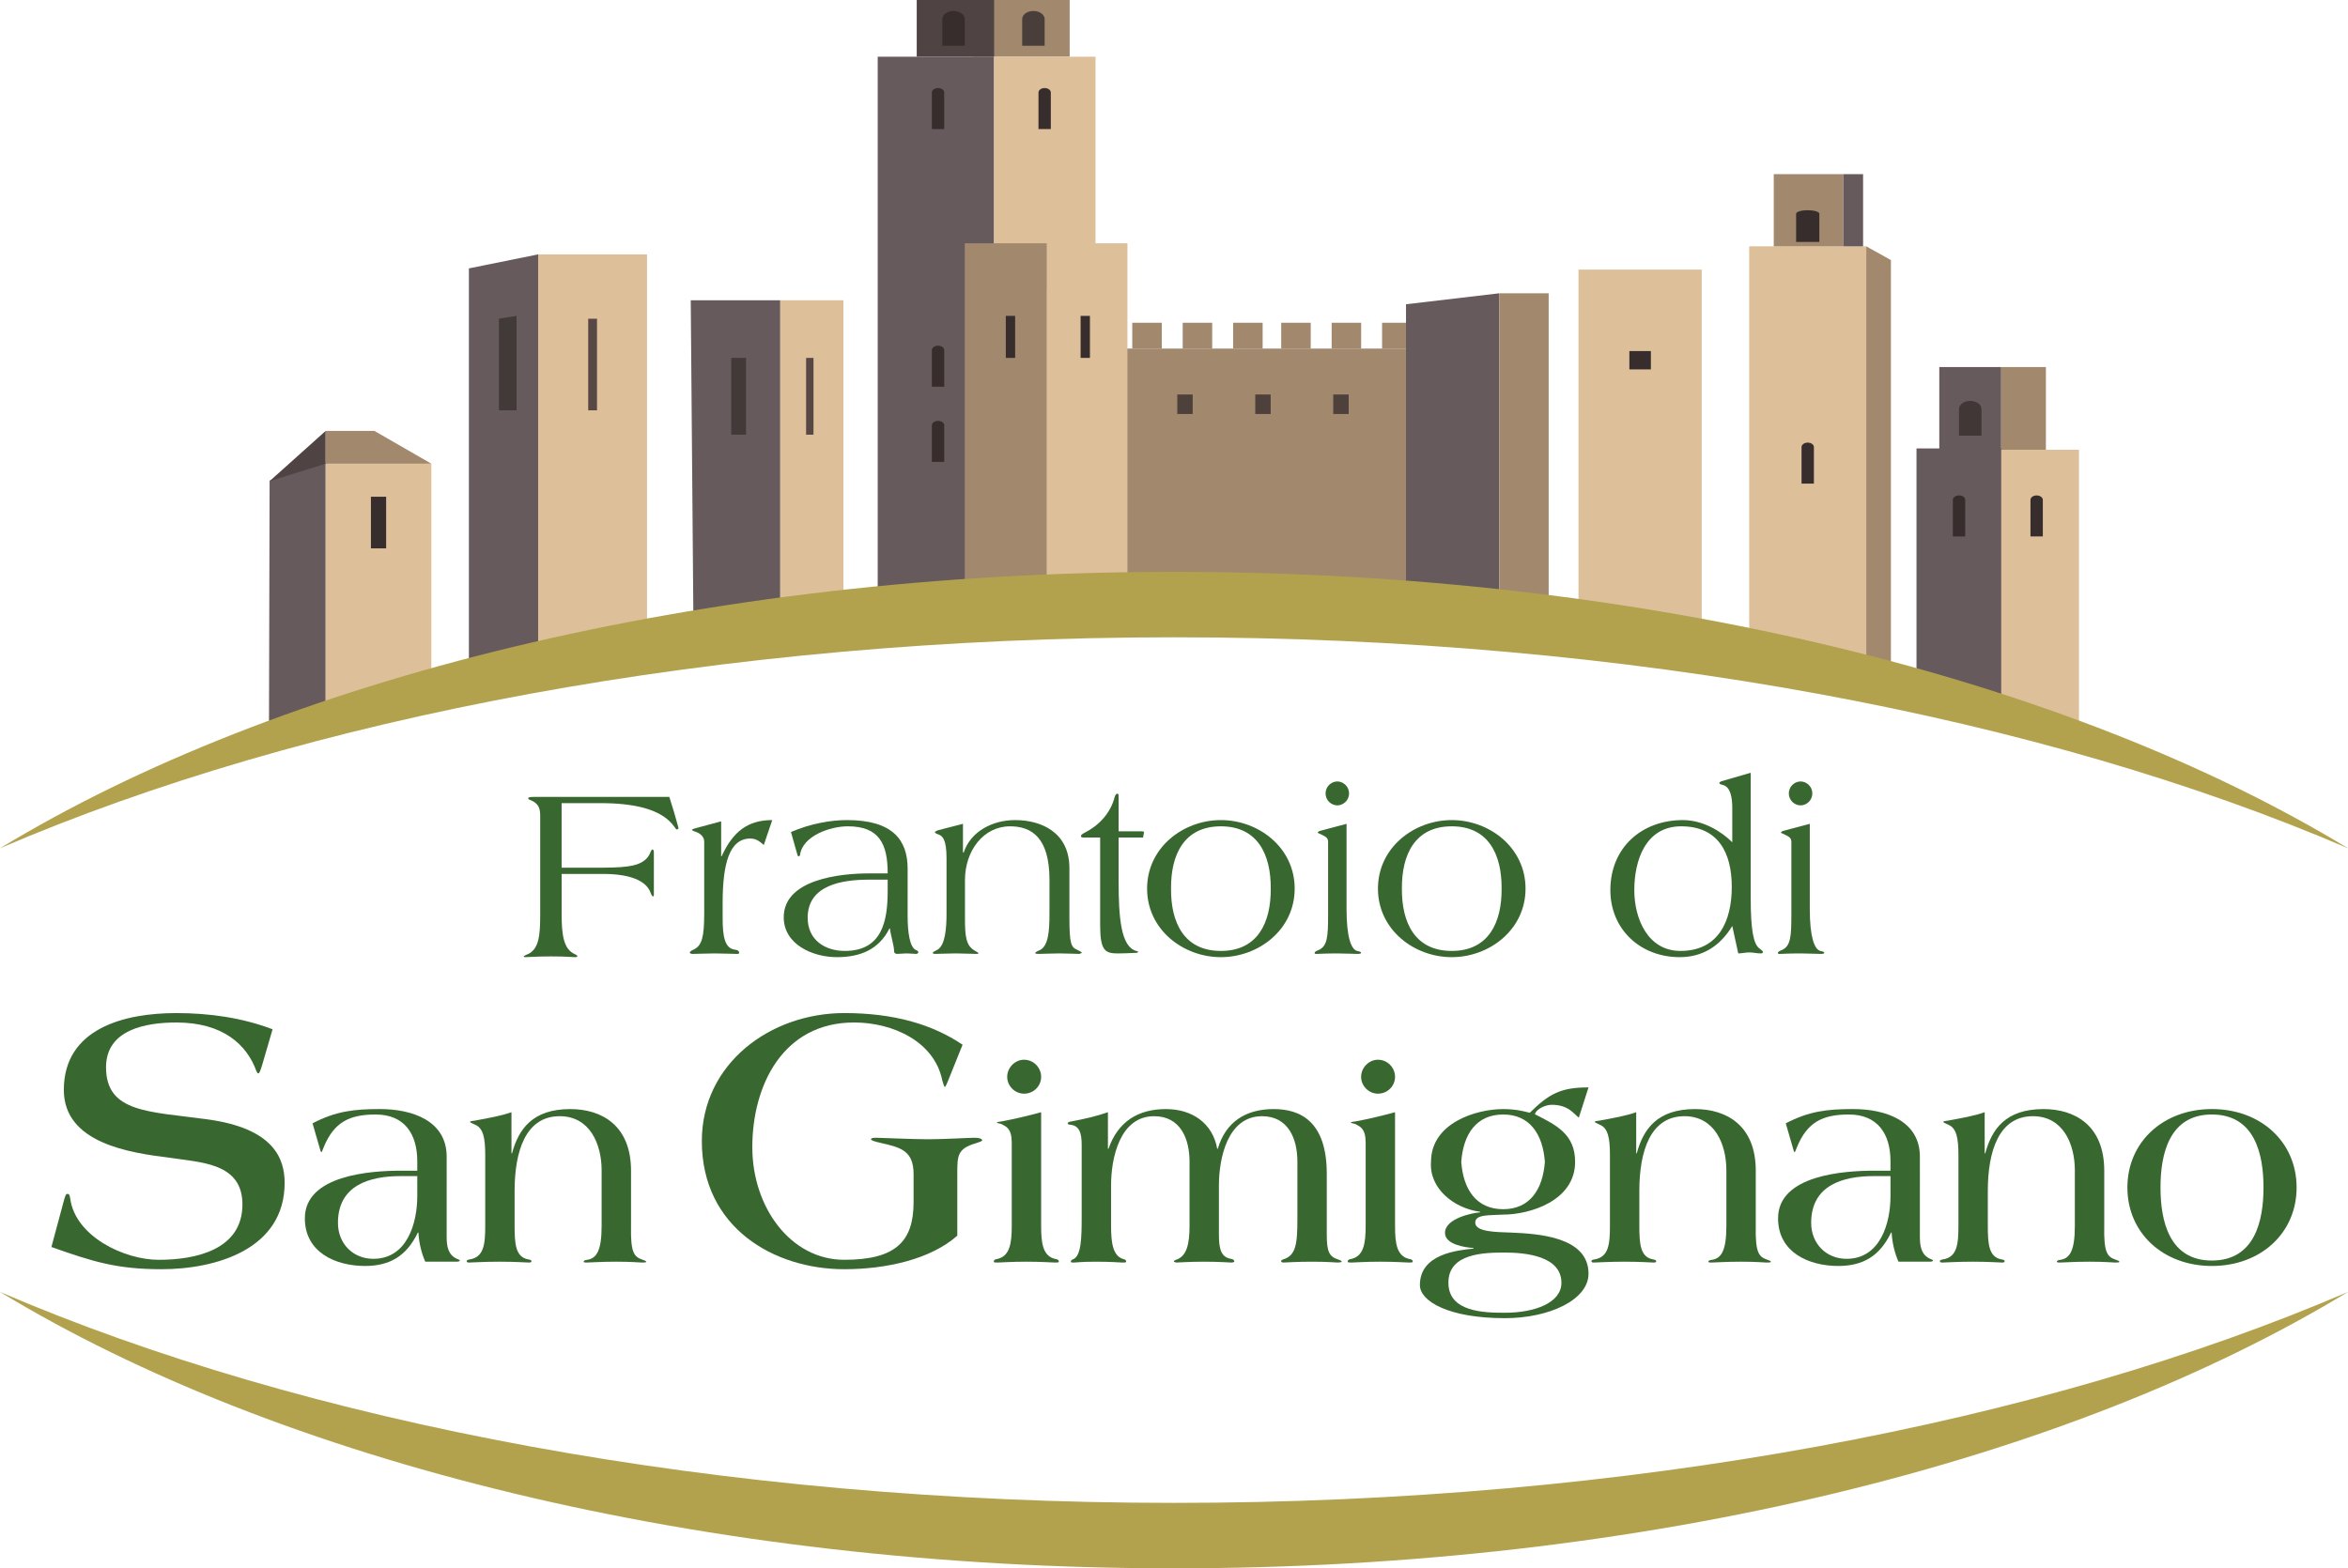 <!-- Generator: Adobe Illustrator 24.0.0, SVG Export Plug-In  -->
<svg version="1.1" xmlns="http://www.w3.org/2000/svg" xmlns:xlink="http://www.w3.org/1999/xlink" x="0px" y="0px"
	 width="198.322px" height="132.507px" viewBox="0 0 198.322 132.507" style="enable-background:new 0 0 198.322 132.507;"
	 xml:space="preserve">
<style type="text/css">
	.st0{fill:#A2886D;}
	.st1{fill:#504344;}
	.st2{fill:#372D2D;}
	.st3{fill:#4A3E3A;}
	.st4{fill:#665A5C;}
	.st5{fill:#DDC09A;}
	.st6{fill:#423939;}
	.st7{fill:#584843;}
	.st8{fill:#4E413C;}
	.st9{fill:#413737;}
	.st10{fill:#B2A24E;}
	.st11{fill:#386830;}
</style>
<defs>
</defs>
<rect x="82.133" class="st0" width="8.216" height="4.792"/>
<rect x="77.431" class="st1" width="6.536" height="4.792"/>
<g>
	<path class="st2" d="M81.487,3.864v-2.25c0-0.38-0.425-0.688-0.949-0.688S79.59,1.234,79.59,1.614v2.25H81.487z"/>
	<path class="st3" d="M87.287,0.927c-0.524,0-0.949,0.307-0.949,0.687v2.251h1.898V1.614C88.236,1.234,87.81,0.927,87.287,0.927"/>
</g>
<polygon class="st4" points="83.966,4.792 74.135,4.792 74.135,53.572 81.577,53.572 81.82,22.91 83.966,22.91 "/>
<polygon class="st4" points="39.605,22.676 45.455,21.492 45.455,56.242 39.605,56.242 39.605,23.594 "/>
<rect x="45.455" y="21.492" class="st5" width="9.198" height="33.859"/>
<polygon class="st4" points="58.343,25.369 65.907,25.369 65.907,54.461 58.585,54.461 "/>
<rect x="65.907" y="25.369" class="st5" width="5.331" height="28.202"/>
<rect x="83.967" y="4.792" class="st5" width="8.564" height="19.601"/>
<rect x="95.636" y="27.269" class="st0" width="2.492" height="2.183"/>
<rect x="99.896" y="27.269" class="st0" width="2.492" height="2.183"/>
<rect x="104.156" y="27.269" class="st0" width="2.492" height="2.183"/>
<rect x="108.217" y="27.269" class="st0" width="2.492" height="2.183"/>
<rect x="112.476" y="27.269" class="st0" width="2.492" height="2.183"/>
<rect x="116.736" y="27.269" class="st0" width="2.492" height="2.183"/>
<rect x="91.666" y="29.452" class="st0" width="31.531" height="23.23"/>
<polygon class="st4" points="118.757,25.706 126.631,24.78 126.631,53.572 118.757,53.572 "/>
<rect x="126.631" y="24.78" class="st0" width="4.177" height="29.682"/>
<polygon class="st5" points="143.736,56.242 133.327,54.462 133.327,22.78 143.736,22.78 "/>
<polygon class="st5" points="157.632,58.022 147.744,56.242 147.744,20.813 157.632,20.813 "/>
<polygon class="st0" points="157.632,20.813 159.714,21.973 159.714,56.858 159.714,58.912 157.632,58.912 "/>
<polygon class="st4" points="155.673,20.813 155.673,14.714 157.139,14.714 157.364,14.714 157.364,20.813 "/>
<polygon class="st0" points="149.819,20.813 149.819,14.714 154.893,14.714 155.674,14.714 155.674,20.813 "/>
<rect x="163.801" y="31.012" class="st4" width="5.231" height="7.767"/>
<rect x="169.032" y="31.012" class="st0" width="3.773" height="7.226"/>
<polygon class="st5" points="175.601,62.473 168.446,60.693 168.446,37.997 175.601,37.997 "/>
<polygon class="st4" points="169.031,61.582 161.875,59.802 161.875,37.889 169.031,37.889 "/>
<rect x="88.389" y="20.554" class="st5" width="6.839" height="32.128"/>
<polygon class="st6" points="43.629,26.688 42.14,26.93 42.14,34.669 43.629,34.669 "/>
<rect x="49.682" y="26.93" class="st7" width="0.744" height="7.739"/>
<rect x="61.764" y="30.239" class="st6" width="1.248" height="6.487"/>
<rect x="68.086" y="30.239" class="st7" width="0.625" height="6.487"/>
<g>
	<path class="st2" d="M79.752,10.904V7.818c0-0.209-0.234-0.379-0.521-0.379c-0.289,0-0.522,0.17-0.522,0.379v3.086H79.752z"/>
	<path class="st2" d="M79.752,32.672v-3.086c0-0.209-0.234-0.379-0.521-0.379c-0.289,0-0.522,0.17-0.522,0.379v3.086H79.752z"/>
	<path class="st2" d="M79.752,39.023v-3.086c0-0.209-0.234-0.378-0.521-0.378c-0.289,0-0.522,0.169-0.522,0.378v3.086H79.752z"/>
	<path class="st2" d="M153.21,40.86v-3.086c0-0.209-0.234-0.379-0.522-0.379c-0.289,0-0.522,0.17-0.522,0.379v3.086H153.21z"/>
	<path class="st2" d="M88.757,10.904V7.818c0-0.209-0.234-0.379-0.522-0.379s-0.521,0.17-0.521,0.379v3.086H88.757z"/>
	<path class="st2" d="M153.67,20.439v-2.384c0-0.161-0.439-0.292-0.982-0.292c-0.542,0-0.981,0.131-0.981,0.292v2.384H153.67z"/>
	<path class="st2" d="M165.989,45.322v-3.086c0-0.209-0.233-0.379-0.521-0.379c-0.289,0-0.522,0.17-0.522,0.379v3.086H165.989z"/>
	<path class="st2" d="M172.546,45.322v-3.086c0-0.209-0.234-0.379-0.521-0.379c-0.289,0-0.523,0.17-0.523,0.379v3.086H172.546z"/>
</g>
<rect x="99.438" y="33.33" class="st8" width="1.302" height="1.649"/>
<rect x="106.025" y="33.33" class="st8" width="1.302" height="1.649"/>
<rect x="112.612" y="33.33" class="st8" width="1.303" height="1.649"/>
<polygon class="st4" points="22.772,40.602 27.508,39.085 27.508,61.582 22.72,61.582 "/>
<polygon class="st5" points="27.509,39.179 36.435,39.179 36.435,59.801 27.509,59.801 27.509,40.032 "/>
<polygon class="st1" points="22.772,40.652 27.508,36.407 27.508,39.179 "/>
<polygon class="st0" points="27.509,36.407 31.623,36.407 36.435,39.179 27.509,39.179 "/>
<rect x="31.33" y="41.97" class="st2" width="1.285" height="4.361"/>
<rect x="91.272" y="26.688" class="st2" width="0.789" height="3.551"/>
<rect x="137.623" y="29.661" class="st2" width="1.817" height="1.55"/>
<g>
	<path class="st9" d="M166.416,33.873c-0.524,0-0.948,0.308-0.948,0.688v2.25h1.897v-2.25
		C167.365,34.181,166.94,33.873,166.416,33.873"/>
</g>
<rect x="81.487" y="20.554" class="st0" width="6.926" height="30.108"/>
<rect x="84.955" y="26.688" class="st2" width="0.788" height="3.551"/>
<g>
	<path class="st10" d="M99.161,126.977c-38.526,0-73.484-6.789-99.161-17.824c23.465,14.253,59.17,23.354,99.161,23.354
		s75.696-9.101,99.161-23.354C172.645,120.188,137.686,126.977,99.161,126.977"/>
	<path class="st10" d="M99.161,53.845c38.526,0,73.484,6.79,99.161,17.824c-23.465-14.253-59.17-23.353-99.161-23.353
		S23.465,57.416,0,71.669C25.677,60.635,60.635,53.845,99.161,53.845"/>
	<path class="st11" d="M64.512,71.394c-0.253-0.211-0.569-0.547-1.137-0.547c-1.769,0-2.338,2.127-2.338,5.454v1.284
		c0,1.558,0.19,2.548,1.033,2.653c0.231,0.021,0.357,0.106,0.357,0.253c0,0.105-0.063,0.105-0.168,0.105
		c-0.358,0-1.137-0.042-1.874-0.042s-1.516,0.042-1.874,0.042c-0.105,0-0.253-0.042-0.253-0.105c0-0.085,0.148-0.19,0.358-0.274
		c0.674-0.337,0.864-1.074,0.864-3.011v-6.107c0-0.421-0.359-0.694-0.717-0.821c-0.168-0.042-0.315-0.126-0.315-0.168
		s0.126-0.084,0.273-0.127l2.191-0.589v2.948h0.042c0.947-2.064,2.189-3.054,4.274-3.054L64.512,71.394z"/>
	<path class="st11" d="M73.42,74.321c-2.233,0-5.201,0.421-5.201,3.221c0,1.853,1.432,2.801,3.137,2.801
		c3.158,0,3.622-2.527,3.622-5.096v-0.926H73.42z M76.662,77.395c0,1.326,0.169,2.695,0.737,2.885
		c0.106,0.042,0.168,0.105,0.168,0.168c0,0.084-0.084,0.147-0.189,0.147c-0.084,0-0.59-0.042-0.821-0.042
		c-0.274,0-0.548,0.042-0.779,0.042c-0.169,0-0.253-0.105-0.253-0.168c0-0.526-0.295-1.39-0.358-1.979h-0.042
		c-0.905,1.81-2.506,2.421-4.443,2.421c-2.043,0-4.485-1.074-4.485-3.369c0-3.221,4.801-3.706,7.18-3.706h1.601
		c0-2.463-0.695-3.979-3.37-3.979c-1.473,0-3.853,0.8-4.042,2.464l-0.106,0.083l-0.084-0.063l-0.568-2
		c1.642-0.716,3.369-1.011,4.737-1.011c3.833,0,5.117,1.664,5.117,4.107V77.395z"/>
	<path class="st11" d="M81.336,69.604v2.422h0.063c0.59-1.79,2.443-2.738,4.338-2.738c2.211,0,4.59,1.032,4.59,4.064v4.127
		c0,2.316,0.147,2.548,0.674,2.779c0.232,0.106,0.379,0.211,0.379,0.254l-0.211,0.083c-0.231,0-1.01-0.042-1.684-0.042
		c-0.674,0-1.453,0.042-1.748,0.042c-0.168,0-0.295-0.021-0.295-0.063c0-0.126,0.316-0.21,0.421-0.274
		c0.674-0.379,0.78-1.516,0.78-3.074V74.32c0-3.579-1.538-4.505-3.328-4.505c-2.252,0-3.81,2.064-3.81,4.548v3.242
		c0,1.538,0.105,2.253,0.758,2.675c0.21,0.126,0.379,0.21,0.379,0.252c0,0.063-0.063,0.063-0.169,0.063
		c-0.358,0-1.137-0.042-1.747-0.042c-0.611,0-1.39,0.042-1.748,0.042c-0.106,0-0.189-0.021-0.189-0.105
		c0-0.063,0.189-0.126,0.399-0.252c0.653-0.38,0.759-1.832,0.759-3.012V72.51c0-1.6-0.337-1.895-0.716-2.022
		c-0.169-0.041-0.275-0.147-0.275-0.21l0.254-0.126L81.336,69.604z"/>
	<path class="st11" d="M91.703,70.763c-0.295,0-0.4,0-0.4-0.127c0-0.084,0.063-0.147,0.337-0.295
		c1.115-0.568,2.147-1.578,2.505-2.99c0.043-0.168,0.126-0.295,0.232-0.295c0.084,0,0.105,0.043,0.105,0.275v2.905h1.853
		c0.211,0,0.295,0.022,0.295,0.085l-0.021,0.105l-0.063,0.337h-2.064v3.685c0,3.032,0.189,5.558,1.495,5.896
		c0.126,0.021,0.148,0.041,0.148,0.084c0,0.063-0.084,0.084-0.358,0.084c-0.443,0.021-0.885,0.042-1.327,0.042
		c-1.074,0-1.517-0.189-1.517-2.379v-7.412H91.703z"/>
	<path class="st11" d="M103.121,80.343c3.117,0,4.233-2.401,4.212-5.264c0.021-2.864-1.095-5.264-4.212-5.264
		c-3.116,0-4.232,2.4-4.211,5.264C98.889,77.942,100.005,80.343,103.121,80.343 M103.121,69.288c3.18,0,6.233,2.317,6.233,5.791
		c0,3.474-3.053,5.79-6.233,5.79c-3.179,0-6.232-2.316-6.232-5.79C96.889,71.605,99.942,69.288,103.121,69.288"/>
	<path class="st11" d="M113.945,67.036c0,0.631-0.527,1.01-0.989,1.01c-0.464,0-0.99-0.379-0.99-1.01
		c0-0.632,0.526-1.011,0.99-1.011C113.418,66.025,113.945,66.404,113.945,67.036 M113.735,76.806c0,2.337,0.378,3.39,0.884,3.538
		c0.189,0.041,0.337,0.063,0.337,0.168c0,0.063-0.148,0.084-0.253,0.084c-0.357,0-1.137-0.042-1.747-0.042
		c-1.075,0-1.516,0.042-1.748,0.042c-0.106,0-0.169,0-0.169-0.084c0-0.105,0.148-0.168,0.359-0.253
		c0.716-0.337,0.779-1.116,0.779-2.99v-6.148c0-0.421-0.358-0.485-0.695-0.674c-0.106-0.042-0.19-0.063-0.19-0.126l0.148-0.106
		l2.295-0.611V76.806z"/>
	<path class="st11" d="M122.62,80.343c3.117,0,4.233-2.401,4.212-5.264c0.021-2.864-1.095-5.264-4.212-5.264
		c-3.116,0-4.231,2.4-4.21,5.264C118.389,77.942,119.504,80.343,122.62,80.343 M122.62,69.288c3.18,0,6.233,2.317,6.233,5.791
		c0,3.474-3.053,5.79-6.233,5.79c-3.179,0-6.232-2.316-6.232-5.79C116.388,71.605,119.441,69.288,122.62,69.288"/>
	<path class="st11" d="M138.04,75.205c0,2.443,1.158,5.138,3.896,5.138c3.221,0,4.337-2.526,4.337-5.412
		c0-2.905-1.158-5.116-4.274-5.116C138.988,69.815,138.04,72.7,138.04,75.205 M147.873,65.288V75.9c0,2.653,0.231,3.874,0.737,4.233
		c0.169,0.126,0.295,0.232,0.295,0.295c0,0.084-0.042,0.125-0.19,0.125c-0.336,0-0.652-0.084-0.947-0.084
		c-0.337,0-0.653,0.084-0.948,0.084l-0.505-2.316c-1.011,1.664-2.464,2.632-4.443,2.632c-3.326,0-5.854-2.358-5.854-5.664
		c0-3.579,2.632-5.917,6.128-5.917c1.768,0,3.327,1.032,4.169,1.874v-2.926c0-0.758-0.126-1.706-0.737-1.895
		c-0.294-0.085-0.358-0.126-0.358-0.169c0-0.084,0.084-0.126,0.19-0.168L147.873,65.288z"/>
	<path class="st11" d="M153.074,67.036c0,0.631-0.526,1.01-0.989,1.01c-0.464,0-0.99-0.379-0.99-1.01
		c0-0.632,0.526-1.011,0.99-1.011C152.548,66.025,153.074,66.404,153.074,67.036 M152.863,76.806c0,2.337,0.38,3.39,0.885,3.538
		c0.189,0.041,0.337,0.063,0.337,0.168c0,0.063-0.148,0.084-0.253,0.084c-0.358,0-1.137-0.042-1.747-0.042
		c-1.074,0-1.517,0.042-1.748,0.042c-0.106,0-0.168,0-0.168-0.084c0-0.105,0.147-0.168,0.358-0.253
		c0.716-0.337,0.779-1.116,0.779-2.99v-6.148c0-0.421-0.358-0.485-0.695-0.674c-0.106-0.042-0.19-0.063-0.19-0.126l0.147-0.106
		l2.295-0.611V76.806z"/>
	<path class="st11" d="M56.913,68.552c0.147,0.527,0.4,1.368,0.4,1.452l-0.126,0.084c-0.064,0-0.148-0.104-0.211-0.21
		c-1.074-1.558-3.516-2.021-6.254-2.021h-3.285v5.453h3.39c2.548,0,3.18-0.252,3.706-0.695c0.232-0.21,0.359-0.463,0.421-0.652
		c0.043-0.105,0.106-0.189,0.148-0.189c0.105,0,0.126,0.125,0.126,0.294v3.579l-0.062,0.106c-0.043,0-0.148-0.127-0.212-0.316
		c-0.273-0.8-1.305-1.6-4.021-1.6h-3.496v3.369c0,1.811,0.169,2.99,1.116,3.411c0.106,0.042,0.211,0.105,0.211,0.168
		c0,0.063-0.063,0.084-0.211,0.084c-0.231,0-0.694-0.063-2-0.063c-1.242,0-1.979,0.063-2.168,0.063
		c-0.106,0-0.148-0.021-0.148-0.084l0.189-0.105c1.117-0.379,1.201-1.642,1.201-3.453V68.91c0-0.695-0.19-1.032-0.8-1.306
		c-0.085-0.021-0.211-0.063-0.211-0.168c0-0.064,0.126-0.105,0.484-0.105h11.434L56.913,68.552z"/>
	<path class="st11" d="M22.132,90.018c-0.159,0.509-0.223,0.669-0.318,0.669c-0.064,0-0.096-0.064-0.16-0.192
		c-0.795-2.228-2.832-4.105-6.747-4.105c-2.545,0-5.951,0.572-5.951,3.787c0,3.851,3.66,3.724,8.53,4.392
		c5.696,0.764,6.555,3.373,6.555,5.378c0,5.602-5.792,7.288-10.407,7.288c-3.755,0-5.791-0.636-9.292-1.877l1.018-3.788
		c0.159-0.572,0.191-0.699,0.35-0.699c0.159,0,0.191,0.19,0.223,0.413c0.445,3.183,4.551,5.156,7.479,5.156
		c3.087,0,7.065-0.828,7.065-4.679c0-3.533-3.533-3.533-6.142-3.946c-3.406-0.413-8.943-1.241-8.943-5.728
		c0-5.22,5.155-6.493,9.484-6.493c2.8,0,5.537,0.382,8.147,1.368L22.132,90.018z"/>
	<path class="st11" d="M35.245,99.368h-1.422c-2.603,0-5.278,0.771-5.278,3.952c0,1.76,1.277,3.037,2.988,3.037
		c2.844,0,3.712-2.989,3.712-5.302V99.368z M37.727,104.501c0,0.796,0.12,1.519,0.867,1.856c0.145,0.073,0.241,0.073,0.241,0.145
		s-0.144,0.097-0.313,0.097H35.92c-0.338-0.772-0.531-1.616-0.579-2.46h-0.048c-0.94,1.954-2.338,2.821-4.459,2.821
		c-2.506,0-5.085-1.157-5.085-4.025c0-3.663,5.591-4.024,8.122-4.024h1.374v-0.796c0-2.314-1.085-3.952-3.519-3.952
		c-2.217,0-3.519,0.65-4.387,2.771c-0.096,0.216-0.144,0.41-0.192,0.41s-0.072-0.121-0.121-0.266l-0.627-2.169
		c1.977-1.037,3.544-1.205,5.688-1.205c2.748,0,5.64,0.989,5.64,4.026V104.501z"/>
	<path class="st11" d="M43.201,97.44h0.048c0.555-2.048,1.736-3.735,4.916-3.735c2.651,0,5.134,1.373,5.134,5.206v4.651
		c-0.048,2.29,0.265,2.627,0.964,2.868c0.169,0.048,0.314,0.121,0.314,0.169c0,0.072-0.121,0.072-0.362,0.072
		c-0.217,0-0.844-0.072-2.169-0.072c-1.302,0-2.169,0.072-2.483,0.072c-0.144,0-0.264,0-0.264-0.072
		c0-0.048,0.047-0.121,0.216-0.145c0.868-0.096,1.301-0.747,1.301-2.892v-4.675c0-2.218-0.987-4.58-3.542-4.58
		c-2.868,0-3.808,2.941-3.808,6.315v2.94c0,1.519,0.072,2.65,1.157,2.844c0.169,0.024,0.265,0.072,0.265,0.145
		c0,0.096-0.072,0.12-0.217,0.12c-0.169,0-1.157-0.072-2.459-0.072c-1.301,0-2.409,0.072-2.578,0.072
		c-0.145,0-0.217-0.024-0.217-0.12c0-0.073,0.096-0.121,0.265-0.145c1.205-0.194,1.302-1.325,1.302-2.844v-5.977
		c0-1.446-0.169-2.265-0.844-2.554c-0.265-0.121-0.434-0.194-0.434-0.242c0-0.072,0.169-0.072,0.459-0.12
		c1.156-0.217,2.144-0.385,3.036-0.699V97.44z"/>
	<path class="st11" d="M80.857,104.402c-2.227,1.973-5.951,2.833-9.548,2.833c-5.919,0-12.029-3.502-12.029-10.821
		c0-6.556,5.792-10.821,12.029-10.821c4.202,0,7.448,0.955,9.994,2.674l-1.114,2.768c-0.095,0.192-0.287,0.796-0.382,0.796
		c-0.063,0-0.159-0.35-0.223-0.573c-0.668-3.245-4.137-4.869-7.447-4.869c-5.983,0-8.593,5.283-8.593,10.535
		c0,5.091,3.246,9.515,7.765,9.515c4.361,0,5.856-1.559,5.856-4.87v-2.355c0-1.972-1.05-2.259-2.736-2.641
		c-0.573-0.127-0.86-0.223-0.86-0.318c0-0.095,0.159-0.127,0.446-0.127c0.286,0,3.055,0.127,4.423,0.127
		c1.274,0,3.438-0.127,3.883-0.127c0.414,0,0.637,0.095,0.637,0.222c0,0.064-0.255,0.159-0.573,0.255
		c-1.528,0.445-1.528,1.082-1.528,2.546V104.402z"/>
	<path class="st11" d="M85.072,90.981c0-0.771,0.65-1.445,1.422-1.445c0.819,0,1.445,0.674,1.445,1.445
		c0,0.771-0.626,1.422-1.445,1.422C85.722,92.403,85.072,91.752,85.072,90.981 M85.457,96.548c0-1.204-0.458-1.349-0.844-1.566
		c-0.144-0.072-0.409-0.072-0.409-0.145c0-0.048,0.265-0.073,0.434-0.096c1.132-0.216,2.145-0.457,3.301-0.771v9.592
		c0,1.519,0.145,2.603,1.254,2.82c0.144,0.023,0.24,0.072,0.24,0.217c0,0.072-0.12,0.072-0.336,0.072
		c-0.241,0-1.109-0.072-2.411-0.072c-1.301,0-2.169,0.072-2.41,0.072c-0.216,0-0.337,0-0.337-0.072c0-0.145,0.096-0.194,0.241-0.217
		c1.109-0.217,1.277-1.301,1.277-2.82V96.548z"/>
	<path class="st11" d="M93.58,97.055h0.048c0.796-2.29,2.507-3.35,4.845-3.35c2.241,0,3.952,1.205,4.338,3.35h0.048
		c0.675-2.29,2.386-3.35,4.723-3.35c2.194,0,4.483,0.988,4.483,5.471v5.109c0,1.447,0.193,1.88,0.94,2.121
		c0.145,0.048,0.313,0.097,0.313,0.193c0,0.048-0.192,0.072-0.336,0.072c-0.146,0-0.845-0.072-2.169-0.072
		c-1.302,0-2.29,0.072-2.411,0.072c-0.145,0-0.193-0.072-0.193-0.12c0-0.073,0.072-0.097,0.169-0.145
		c1.085-0.313,1.205-1.325,1.205-3.398v-4.869c0-1.928-0.771-3.832-2.989-3.832c-2.916,0-3.639,3.567-3.639,5.856v4.098
		c0,1.205,0.145,1.951,1.013,2.097c0.192,0.024,0.289,0.12,0.289,0.216c0,0.073-0.169,0.097-0.266,0.097
		c-0.168,0-0.963-0.072-2.289-0.072c-1.301,0-2.097,0.072-2.362,0.072l-0.193-0.072c0-0.048,0.049-0.121,0.145-0.145
		c0.964-0.289,1.181-1.373,1.181-2.892v-5.423c0-1.928-0.771-3.832-2.989-3.832c-2.916,0-3.639,3.567-3.639,5.856v3.399
		c0,1.519,0.169,2.627,1.133,2.844c0.096,0.024,0.145,0.12,0.145,0.193c0,0.072-0.121,0.072-0.338,0.072
		c-0.169,0-0.867-0.072-2.193-0.072c-1.302,0-1.687,0.072-1.88,0.072c-0.169,0-0.265,0-0.265-0.072c0-0.096,0.072-0.145,0.169-0.193
		c0.723-0.265,0.747-1.832,0.747-3.663v-5.856c0-0.676,0-1.664-0.796-1.832c-0.169-0.024-0.385-0.049-0.385-0.121
		c0-0.145,0.193-0.169,0.361-0.193c1.133-0.216,2.145-0.457,3.037-0.771V97.055z"/>
	<path class="st11" d="M114.965,90.981c0-0.771,0.65-1.445,1.421-1.445c0.82,0,1.445,0.674,1.445,1.445
		c0,0.771-0.625,1.422-1.445,1.422C115.615,92.403,114.965,91.752,114.965,90.981 M115.349,96.548c0-1.204-0.458-1.349-0.843-1.566
		c-0.144-0.072-0.41-0.072-0.41-0.145c0-0.048,0.266-0.073,0.434-0.096c1.133-0.216,2.145-0.457,3.301-0.771v9.592
		c0,1.519,0.146,2.603,1.254,2.82c0.144,0.023,0.241,0.072,0.241,0.217c0,0.072-0.121,0.072-0.337,0.072
		c-0.241,0-1.109-0.072-2.41-0.072c-1.302,0-2.169,0.072-2.411,0.072c-0.216,0-0.337,0-0.337-0.072c0-0.145,0.097-0.194,0.242-0.217
		c1.108-0.217,1.276-1.301,1.276-2.82V96.548z"/>
	<path class="st11" d="M130.486,98.163c-0.169-2.337-1.277-4-3.519-4c-2.265,0-3.374,1.663-3.543,4
		c0.169,2.338,1.278,4.002,3.543,4.002C129.209,102.165,130.317,100.501,130.486,98.163 M122.34,108.358v0.025
		c0,2.482,3.037,2.53,4.772,2.53c2.53,0,4.772-0.843,4.772-2.53c0-2.266-3.036-2.555-4.772-2.555
		C125.377,105.828,122.34,105.876,122.34,108.358 M133.354,94.428c-0.41-0.289-0.844-1.085-2.29-1.085
		c-0.457,0-1.253,0.29-1.422,0.796c1.808,0.916,3.399,1.687,3.399,4.024c0,3.303-3.832,4.459-6.098,4.459
		c-1.109,0.073-2.338-0.048-2.338,0.675c0,0.795,1.76,0.795,3.037,0.843c2.241,0.097,6.531,0.338,6.531,3.471
		c0,2.218-3.326,3.76-7.061,3.76c-4.796,0-7.182-1.446-7.182-2.796c0-2.652,3.206-2.94,4.531-3.084v-0.048
		c-0.724-0.05-2.411-0.291-2.411-1.278c0-1.205,2.266-1.688,2.965-1.736v-0.048c-2.217-0.289-4.314-1.977-4.146-4.218
		c0-3.301,3.833-4.458,6.098-4.458c1.109,0,1.881,0.217,2.242,0.313c1.638-1.615,2.626-2.145,4.964-2.145L133.354,94.428z"/>
	<path class="st11" d="M138.201,97.44h0.048c0.555-2.048,1.736-3.735,4.917-3.735c2.651,0,5.133,1.373,5.133,5.206v4.651
		c-0.048,2.29,0.265,2.627,0.964,2.868c0.169,0.048,0.313,0.121,0.313,0.169c0,0.072-0.12,0.072-0.361,0.072
		c-0.217,0-0.843-0.072-2.169-0.072c-1.301,0-2.17,0.072-2.482,0.072c-0.145,0-0.266,0-0.266-0.072c0-0.048,0.049-0.121,0.217-0.145
		c0.868-0.096,1.302-0.747,1.302-2.892v-4.675c0-2.218-0.988-4.58-3.543-4.58c-2.868,0-3.808,2.941-3.808,6.315v2.94
		c0,1.519,0.073,2.65,1.156,2.844c0.17,0.024,0.266,0.072,0.266,0.145c0,0.096-0.072,0.12-0.217,0.12
		c-0.168,0-1.156-0.072-2.458-0.072s-2.411,0.072-2.579,0.072c-0.145,0-0.217-0.024-0.217-0.12c0-0.073,0.096-0.121,0.266-0.145
		c1.204-0.194,1.3-1.325,1.3-2.844v-5.977c0-1.446-0.168-2.265-0.843-2.554c-0.266-0.121-0.434-0.194-0.434-0.242
		c0-0.072,0.168-0.072,0.458-0.12c1.157-0.217,2.145-0.385,3.037-0.699V97.44z"/>
	<path class="st11" d="M159.679,99.368h-1.422c-2.603,0-5.278,0.771-5.278,3.952c0,1.76,1.278,3.037,2.988,3.037
		c2.844,0,3.712-2.989,3.712-5.302V99.368z M162.161,104.501c0,0.796,0.121,1.519,0.869,1.856c0.143,0.073,0.24,0.073,0.24,0.145
		s-0.145,0.097-0.314,0.097h-2.602c-0.339-0.772-0.53-1.616-0.578-2.46h-0.049c-0.94,1.954-2.337,2.821-4.46,2.821
		c-2.504,0-5.084-1.157-5.084-4.025c0-3.663,5.592-4.024,8.122-4.024h1.374v-0.796c0-2.314-1.085-3.952-3.52-3.952
		c-2.216,0-3.517,0.65-4.386,2.771c-0.096,0.216-0.144,0.41-0.191,0.41c-0.05,0-0.073-0.121-0.121-0.266l-0.627-2.169
		c1.976-1.037,3.542-1.205,5.687-1.205c2.748,0,5.64,0.989,5.64,4.026V104.501z"/>
	<path class="st11" d="M167.635,97.44h0.049c0.554-2.048,1.735-3.735,4.916-3.735c2.651,0,5.134,1.373,5.134,5.206v4.651
		c-0.049,2.29,0.264,2.627,0.963,2.868c0.169,0.048,0.314,0.121,0.314,0.169c0,0.072-0.121,0.072-0.361,0.072
		c-0.217,0-0.844-0.072-2.17-0.072c-1.302,0-2.169,0.072-2.483,0.072c-0.144,0-0.264,0-0.264-0.072c0-0.048,0.048-0.121,0.216-0.145
		c0.869-0.096,1.302-0.747,1.302-2.892v-4.675c0-2.218-0.988-4.58-3.543-4.58c-2.868,0-3.808,2.941-3.808,6.315v2.94
		c0,1.519,0.073,2.65,1.157,2.844c0.169,0.024,0.265,0.072,0.265,0.145c0,0.096-0.073,0.12-0.217,0.12
		c-0.168,0-1.156-0.072-2.458-0.072s-2.41,0.072-2.579,0.072c-0.145,0-0.217-0.024-0.217-0.12c0-0.073,0.097-0.121,0.266-0.145
		c1.205-0.194,1.301-1.325,1.301-2.844v-5.977c0-1.446-0.169-2.265-0.844-2.554c-0.264-0.121-0.434-0.194-0.434-0.242
		c0-0.072,0.17-0.072,0.459-0.12c1.156-0.217,2.144-0.385,3.036-0.699V97.44z"/>
	<path class="st11" d="M186.823,106.502c3.616,0,4.362-3.326,4.362-6.17c0-2.843-0.746-6.169-4.362-6.169
		c-3.591,0-4.338,3.326-4.338,6.169C182.485,103.176,183.232,106.502,186.823,106.502 M186.823,93.704
		c4.121,0,7.158,2.772,7.158,6.628c0,3.856-3.037,6.628-7.158,6.628c-4.097,0-7.134-2.772-7.134-6.628
		C179.689,96.476,182.726,93.704,186.823,93.704"/>
</g>
</svg>